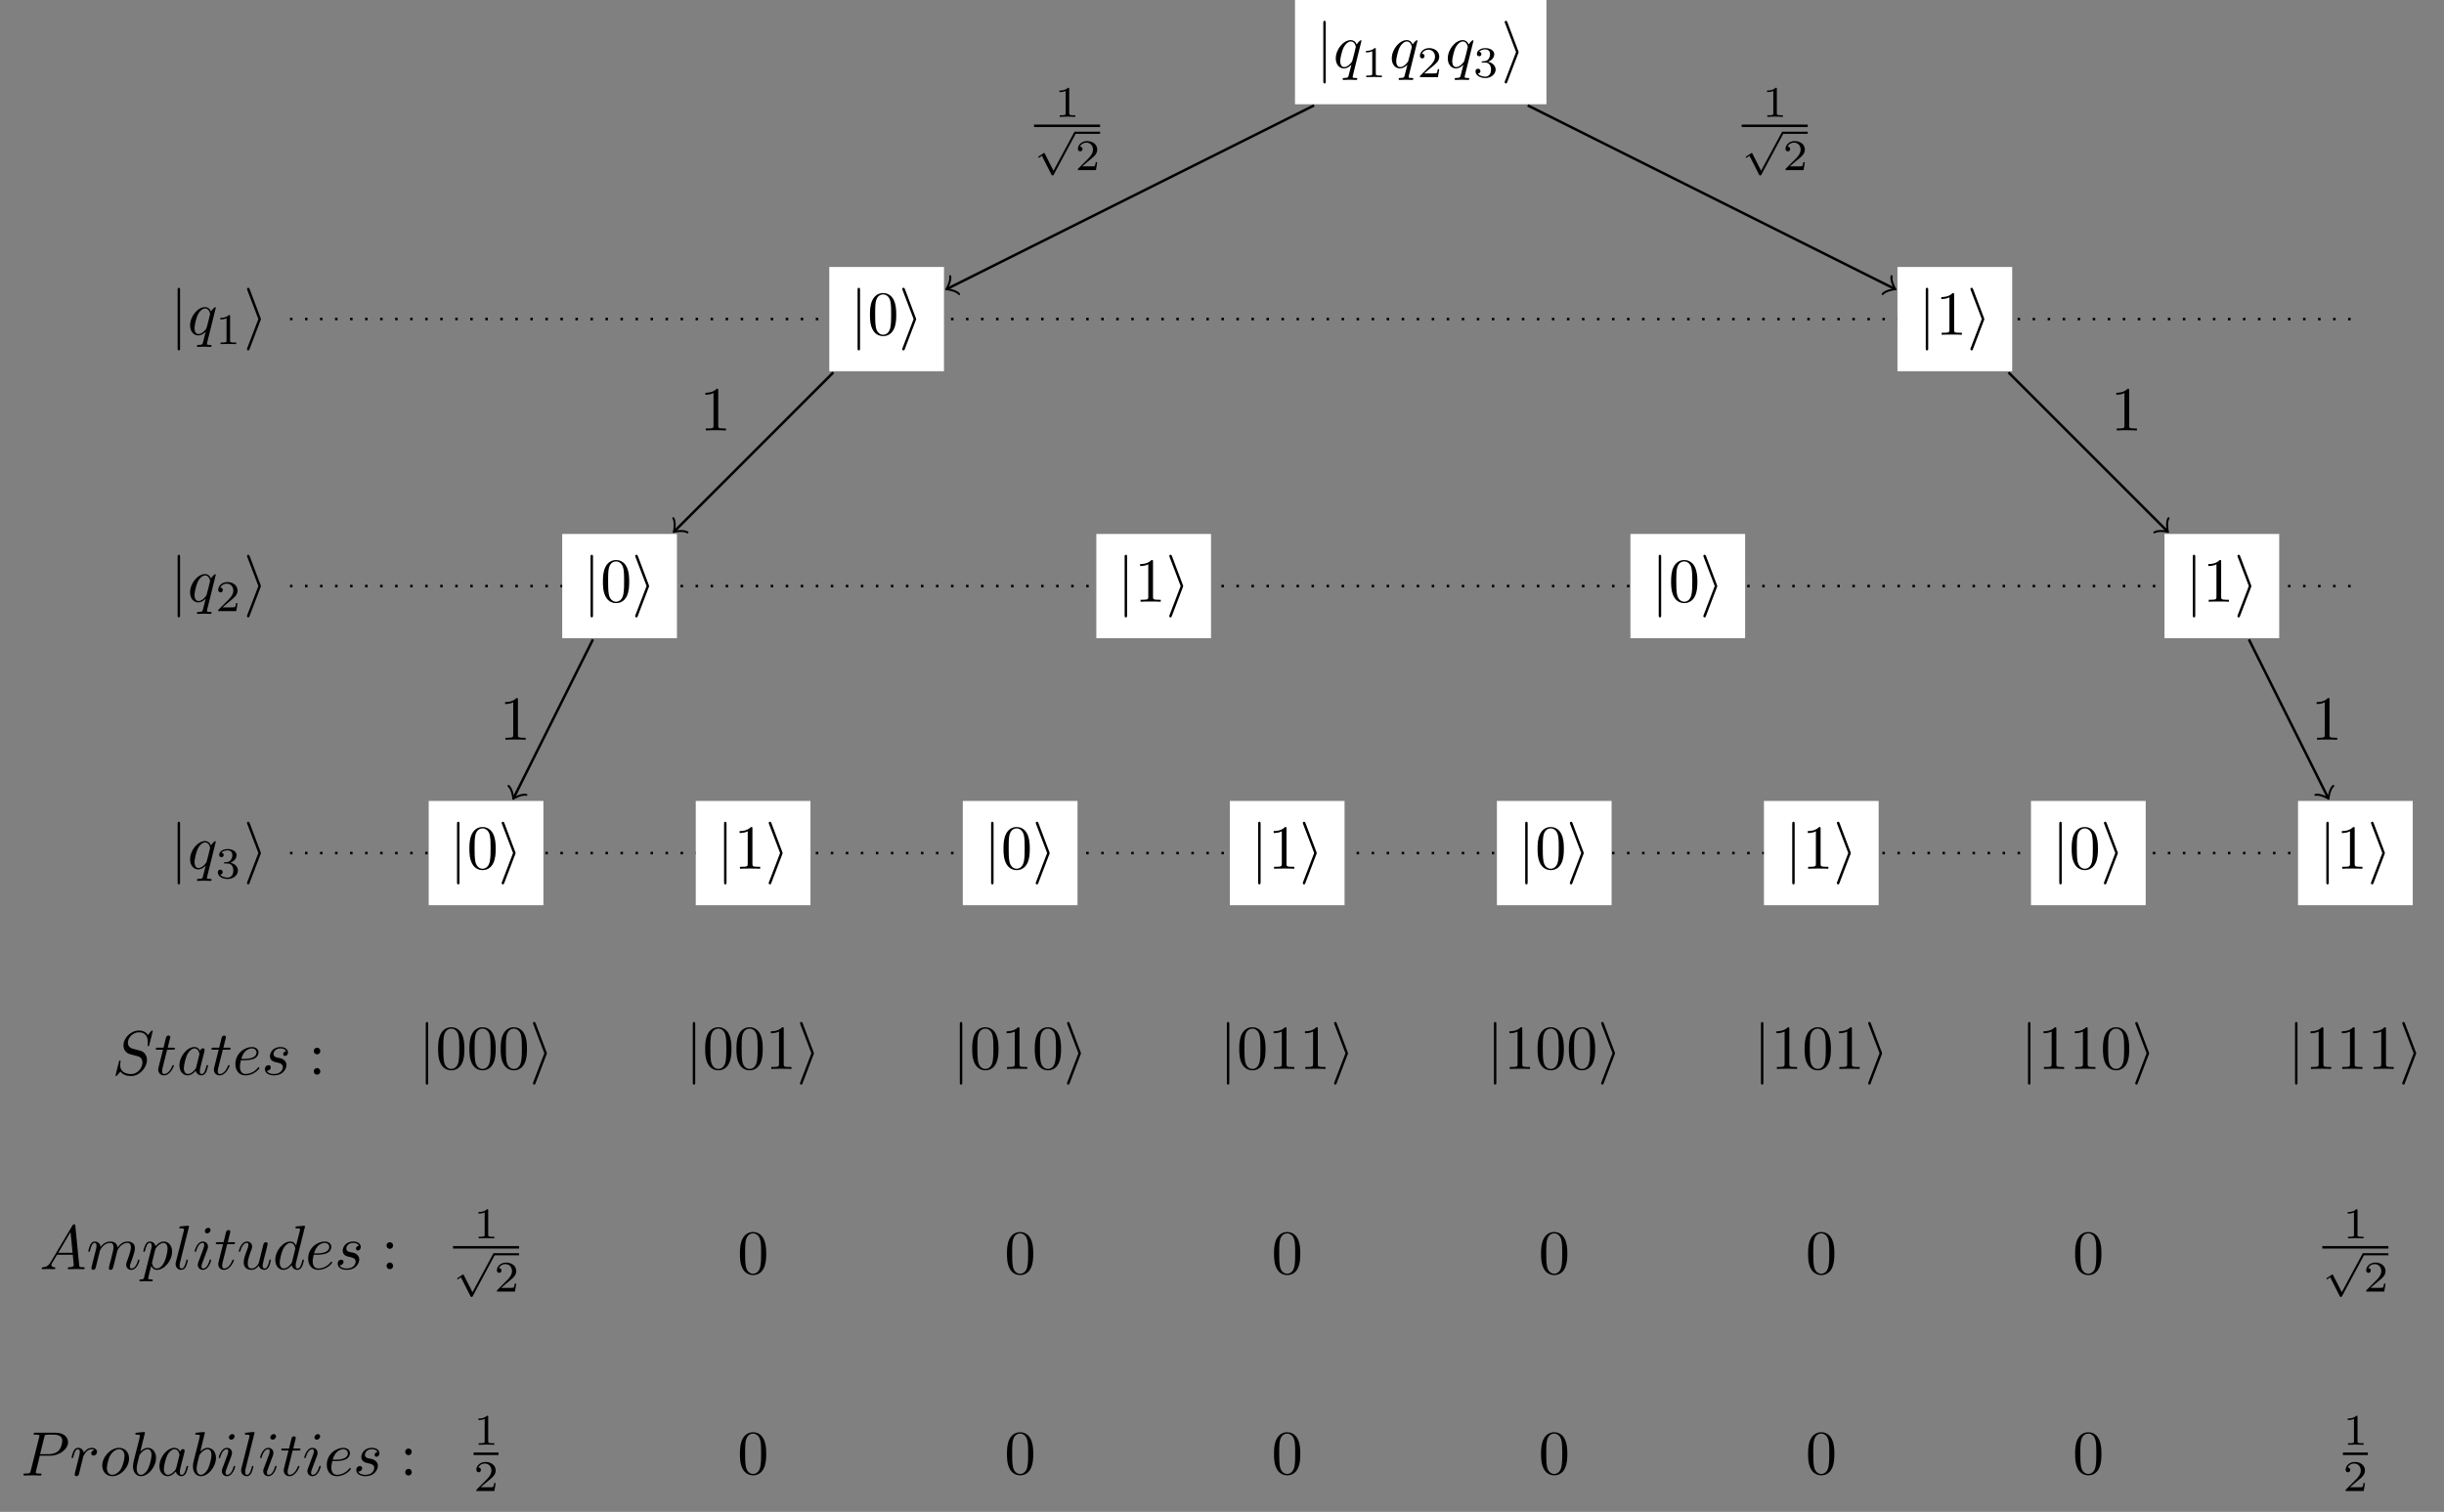 <?xml version="1.0" encoding="UTF-8"?>
<svg xmlns="http://www.w3.org/2000/svg" xmlns:xlink="http://www.w3.org/1999/xlink" width="389.144pt" height="240.777pt" viewBox="0 0 389.144 240.777" version="1.1">
<rect x="0" y="0" width="389.144" height="240.777" fill="#808080" stroke="none"/>
<defs>
<g>
<symbol overflow="visible" id="glyph0-0">
<path style="stroke:none;" d=""/>
</symbol>
<symbol overflow="visible" id="glyph0-1">
<path style="stroke:none;" d="M 1.578 -7.125 C 1.578 -7.297 1.578 -7.484 1.391 -7.484 C 1.188 -7.484 1.188 -7.297 1.188 -7.125 L 1.188 2.141 C 1.188 2.312 1.188 2.5 1.391 2.5 C 1.578 2.5 1.578 2.312 1.578 2.141 Z M 1.578 -7.125 "/>
</symbol>
<symbol overflow="visible" id="glyph0-2">
<path style="stroke:none;" d="M 2.719 -2.328 C 2.766 -2.438 2.766 -2.469 2.766 -2.5 C 2.766 -2.516 2.766 -2.547 2.719 -2.656 L 0.984 -7.25 C 0.922 -7.422 0.859 -7.484 0.75 -7.484 C 0.641 -7.484 0.547 -7.391 0.547 -7.281 C 0.547 -7.25 0.547 -7.234 0.594 -7.125 L 2.359 -2.5 L 0.594 2.109 C 0.547 2.219 0.547 2.25 0.547 2.297 C 0.547 2.406 0.641 2.5 0.75 2.5 C 0.875 2.5 0.922 2.391 0.953 2.297 Z M 2.719 -2.328 "/>
</symbol>
<symbol overflow="visible" id="glyph1-0">
<path style="stroke:none;" d=""/>
</symbol>
<symbol overflow="visible" id="glyph1-1">
<path style="stroke:none;" d="M 4.5 -4.297 C 4.5 -4.344 4.469 -4.391 4.406 -4.391 C 4.297 -4.391 3.891 -4 3.734 -3.703 C 3.516 -4.25 3.125 -4.406 2.797 -4.406 C 1.625 -4.406 0.406 -2.938 0.406 -1.484 C 0.406 -0.516 0.984 0.109 1.719 0.109 C 2.141 0.109 2.531 -0.125 2.891 -0.484 C 2.797 -0.141 2.469 1.203 2.438 1.297 C 2.359 1.578 2.281 1.609 1.719 1.625 C 1.594 1.625 1.5 1.625 1.5 1.828 C 1.5 1.828 1.5 1.938 1.625 1.938 C 1.938 1.938 2.297 1.906 2.625 1.906 C 2.953 1.906 3.312 1.938 3.656 1.938 C 3.703 1.938 3.828 1.938 3.828 1.734 C 3.828 1.625 3.734 1.625 3.562 1.625 C 3.094 1.625 3.094 1.562 3.094 1.469 C 3.094 1.391 3.109 1.328 3.125 1.25 Z M 1.75 -0.109 C 1.141 -0.109 1.109 -0.875 1.109 -1.047 C 1.109 -1.531 1.391 -2.609 1.562 -3.031 C 1.875 -3.766 2.391 -4.188 2.797 -4.188 C 3.453 -4.188 3.594 -3.375 3.594 -3.312 C 3.594 -3.25 3.047 -1.062 3.016 -1.031 C 2.859 -0.75 2.297 -0.109 1.75 -0.109 Z M 1.75 -0.109 "/>
</symbol>
<symbol overflow="visible" id="glyph1-2">
<path style="stroke:none;" d="M 6.438 -6.922 C 6.438 -6.953 6.406 -7.031 6.312 -7.031 C 6.266 -7.031 6.266 -7.016 6.141 -6.875 L 5.656 -6.312 C 5.406 -6.781 4.891 -7.031 4.234 -7.031 C 2.969 -7.031 1.781 -5.875 1.781 -4.672 C 1.781 -3.875 2.297 -3.406 2.812 -3.266 L 3.875 -2.984 C 4.25 -2.891 4.797 -2.734 4.797 -1.922 C 4.797 -1.031 3.984 -0.094 3 -0.094 C 2.359 -0.094 1.25 -0.312 1.25 -1.547 C 1.25 -1.781 1.312 -2.031 1.312 -2.078 C 1.328 -2.125 1.328 -2.141 1.328 -2.156 C 1.328 -2.25 1.266 -2.266 1.219 -2.266 C 1.172 -2.266 1.141 -2.25 1.109 -2.219 C 1.078 -2.188 0.516 0.094 0.516 0.125 C 0.516 0.172 0.562 0.219 0.625 0.219 C 0.672 0.219 0.688 0.203 0.812 0.062 L 1.297 -0.5 C 1.719 0.078 2.406 0.219 2.984 0.219 C 4.344 0.219 5.516 -1.109 5.516 -2.344 C 5.516 -3.031 5.172 -3.375 5.031 -3.516 C 4.797 -3.734 4.641 -3.781 3.766 -4 C 3.531 -4.062 3.188 -4.172 3.094 -4.188 C 2.828 -4.281 2.484 -4.562 2.484 -5.094 C 2.484 -5.906 3.281 -6.75 4.234 -6.75 C 5.047 -6.75 5.656 -6.312 5.656 -5.203 C 5.656 -4.891 5.625 -4.703 5.625 -4.641 C 5.625 -4.641 5.625 -4.547 5.734 -4.547 C 5.844 -4.547 5.859 -4.578 5.891 -4.75 Z M 6.438 -6.922 "/>
</symbol>
<symbol overflow="visible" id="glyph1-3">
<path style="stroke:none;" d="M 2.047 -3.984 L 2.984 -3.984 C 3.188 -3.984 3.297 -3.984 3.297 -4.188 C 3.297 -4.297 3.188 -4.297 3.016 -4.297 L 2.141 -4.297 C 2.5 -5.719 2.547 -5.906 2.547 -5.969 C 2.547 -6.141 2.422 -6.234 2.25 -6.234 C 2.219 -6.234 1.938 -6.234 1.859 -5.875 L 1.469 -4.297 L 0.531 -4.297 C 0.328 -4.297 0.234 -4.297 0.234 -4.109 C 0.234 -3.984 0.312 -3.984 0.516 -3.984 L 1.391 -3.984 C 0.672 -1.156 0.625 -0.984 0.625 -0.812 C 0.625 -0.266 1 0.109 1.547 0.109 C 2.562 0.109 3.125 -1.344 3.125 -1.422 C 3.125 -1.531 3.047 -1.531 3.016 -1.531 C 2.922 -1.531 2.906 -1.5 2.859 -1.391 C 2.438 -0.344 1.906 -0.109 1.562 -0.109 C 1.359 -0.109 1.25 -0.234 1.25 -0.562 C 1.25 -0.812 1.281 -0.875 1.312 -1.047 Z M 2.047 -3.984 "/>
</symbol>
<symbol overflow="visible" id="glyph1-4">
<path style="stroke:none;" d="M 3.719 -3.766 C 3.531 -4.141 3.25 -4.406 2.797 -4.406 C 1.641 -4.406 0.406 -2.938 0.406 -1.484 C 0.406 -0.547 0.953 0.109 1.719 0.109 C 1.922 0.109 2.422 0.062 3.016 -0.641 C 3.094 -0.219 3.453 0.109 3.922 0.109 C 4.281 0.109 4.5 -0.125 4.672 -0.438 C 4.828 -0.797 4.969 -1.406 4.969 -1.422 C 4.969 -1.531 4.875 -1.531 4.844 -1.531 C 4.75 -1.531 4.734 -1.484 4.703 -1.344 C 4.531 -0.703 4.359 -0.109 3.953 -0.109 C 3.672 -0.109 3.656 -0.375 3.656 -0.562 C 3.656 -0.781 3.672 -0.875 3.781 -1.312 C 3.891 -1.719 3.906 -1.828 4 -2.203 L 4.359 -3.594 C 4.422 -3.875 4.422 -3.891 4.422 -3.938 C 4.422 -4.109 4.312 -4.203 4.141 -4.203 C 3.891 -4.203 3.75 -3.984 3.719 -3.766 Z M 3.078 -1.188 C 3.016 -1 3.016 -0.984 2.875 -0.812 C 2.438 -0.266 2.031 -0.109 1.75 -0.109 C 1.25 -0.109 1.109 -0.656 1.109 -1.047 C 1.109 -1.547 1.422 -2.766 1.656 -3.234 C 1.969 -3.812 2.406 -4.188 2.812 -4.188 C 3.453 -4.188 3.594 -3.375 3.594 -3.312 C 3.594 -3.25 3.578 -3.188 3.562 -3.141 Z M 3.078 -1.188 "/>
</symbol>
<symbol overflow="visible" id="glyph1-5">
<path style="stroke:none;" d="M 1.859 -2.297 C 2.156 -2.297 2.891 -2.328 3.391 -2.531 C 4.094 -2.828 4.141 -3.422 4.141 -3.562 C 4.141 -4 3.766 -4.406 3.078 -4.406 C 1.969 -4.406 0.453 -3.438 0.453 -1.688 C 0.453 -0.672 1.047 0.109 2.031 0.109 C 3.453 0.109 4.281 -0.953 4.281 -1.062 C 4.281 -1.125 4.234 -1.203 4.172 -1.203 C 4.109 -1.203 4.094 -1.172 4.031 -1.094 C 3.25 -0.109 2.156 -0.109 2.047 -0.109 C 1.266 -0.109 1.172 -0.953 1.172 -1.266 C 1.172 -1.391 1.188 -1.688 1.328 -2.297 Z M 1.391 -2.516 C 1.781 -4.031 2.812 -4.188 3.078 -4.188 C 3.531 -4.188 3.812 -3.891 3.812 -3.562 C 3.812 -2.516 2.219 -2.516 1.797 -2.516 Z M 1.391 -2.516 "/>
</symbol>
<symbol overflow="visible" id="glyph1-6">
<path style="stroke:none;" d="M 3.891 -3.734 C 3.625 -3.719 3.422 -3.5 3.422 -3.281 C 3.422 -3.141 3.516 -2.984 3.734 -2.984 C 3.953 -2.984 4.188 -3.156 4.188 -3.547 C 4.188 -4 3.766 -4.406 3 -4.406 C 1.688 -4.406 1.312 -3.391 1.312 -2.953 C 1.312 -2.172 2.047 -2.031 2.344 -1.969 C 2.859 -1.859 3.375 -1.75 3.375 -1.203 C 3.375 -0.953 3.156 -0.109 1.953 -0.109 C 1.812 -0.109 1.047 -0.109 0.812 -0.641 C 1.203 -0.594 1.453 -0.891 1.453 -1.172 C 1.453 -1.391 1.281 -1.516 1.078 -1.516 C 0.812 -1.516 0.516 -1.312 0.516 -0.859 C 0.516 -0.297 1.094 0.109 1.938 0.109 C 3.562 0.109 3.953 -1.094 3.953 -1.547 C 3.953 -1.906 3.766 -2.156 3.641 -2.266 C 3.375 -2.547 3.078 -2.609 2.641 -2.688 C 2.281 -2.766 1.891 -2.844 1.891 -3.297 C 1.891 -3.578 2.125 -4.188 3 -4.188 C 3.25 -4.188 3.75 -4.109 3.891 -3.734 Z M 3.891 -3.734 "/>
</symbol>
<symbol overflow="visible" id="glyph1-7">
<path style="stroke:none;" d="M 1.781 -1.141 C 1.391 -0.484 1 -0.344 0.562 -0.312 C 0.438 -0.297 0.344 -0.297 0.344 -0.109 C 0.344 -0.047 0.406 0 0.484 0 C 0.75 0 1.062 -0.031 1.328 -0.031 C 1.672 -0.031 2.016 0 2.328 0 C 2.391 0 2.516 0 2.516 -0.188 C 2.516 -0.297 2.438 -0.312 2.359 -0.312 C 2.141 -0.328 1.891 -0.406 1.891 -0.656 C 1.891 -0.781 1.953 -0.891 2.031 -1.031 L 2.797 -2.297 L 5.297 -2.297 C 5.312 -2.094 5.453 -0.734 5.453 -0.641 C 5.453 -0.344 4.938 -0.312 4.734 -0.312 C 4.594 -0.312 4.5 -0.312 4.5 -0.109 C 4.5 0 4.609 0 4.641 0 C 5.047 0 5.469 -0.031 5.875 -0.031 C 6.125 -0.031 6.766 0 7.016 0 C 7.062 0 7.188 0 7.188 -0.203 C 7.188 -0.312 7.094 -0.312 6.953 -0.312 C 6.344 -0.312 6.344 -0.375 6.312 -0.672 L 5.703 -6.891 C 5.688 -7.094 5.688 -7.141 5.516 -7.141 C 5.359 -7.141 5.312 -7.062 5.25 -6.969 Z M 2.984 -2.609 L 4.938 -5.906 L 5.266 -2.609 Z M 2.984 -2.609 "/>
</symbol>
<symbol overflow="visible" id="glyph1-8">
<path style="stroke:none;" d="M 0.875 -0.594 C 0.844 -0.438 0.781 -0.203 0.781 -0.156 C 0.781 0.016 0.922 0.109 1.078 0.109 C 1.203 0.109 1.375 0.031 1.453 -0.172 C 1.453 -0.188 1.578 -0.656 1.641 -0.906 L 1.859 -1.797 C 1.906 -2.031 1.969 -2.25 2.031 -2.469 C 2.062 -2.641 2.141 -2.938 2.156 -2.969 C 2.297 -3.281 2.828 -4.188 3.781 -4.188 C 4.234 -4.188 4.312 -3.812 4.312 -3.484 C 4.312 -3.234 4.25 -2.953 4.172 -2.656 L 3.891 -1.5 L 3.688 -0.75 C 3.656 -0.547 3.562 -0.203 3.562 -0.156 C 3.562 0.016 3.703 0.109 3.844 0.109 C 4.156 0.109 4.219 -0.141 4.297 -0.453 C 4.438 -1.016 4.812 -2.469 4.891 -2.859 C 4.922 -2.984 5.453 -4.188 6.547 -4.188 C 6.969 -4.188 7.078 -3.844 7.078 -3.484 C 7.078 -2.922 6.656 -1.781 6.453 -1.25 C 6.375 -1.016 6.328 -0.906 6.328 -0.703 C 6.328 -0.234 6.672 0.109 7.141 0.109 C 8.078 0.109 8.453 -1.344 8.453 -1.422 C 8.453 -1.531 8.359 -1.531 8.328 -1.531 C 8.234 -1.531 8.234 -1.5 8.188 -1.344 C 8.031 -0.812 7.719 -0.109 7.172 -0.109 C 7 -0.109 6.922 -0.203 6.922 -0.438 C 6.922 -0.688 7.016 -0.922 7.109 -1.141 C 7.297 -1.672 7.719 -2.766 7.719 -3.344 C 7.719 -3.984 7.312 -4.406 6.562 -4.406 C 5.828 -4.406 5.312 -3.969 4.938 -3.438 C 4.938 -3.562 4.906 -3.906 4.625 -4.141 C 4.375 -4.359 4.062 -4.406 3.812 -4.406 C 2.906 -4.406 2.422 -3.766 2.25 -3.531 C 2.203 -4.109 1.781 -4.406 1.328 -4.406 C 0.875 -4.406 0.688 -4.016 0.594 -3.844 C 0.422 -3.484 0.297 -2.906 0.297 -2.875 C 0.297 -2.766 0.391 -2.766 0.406 -2.766 C 0.516 -2.766 0.516 -2.781 0.578 -3 C 0.75 -3.703 0.953 -4.188 1.312 -4.188 C 1.469 -4.188 1.609 -4.109 1.609 -3.734 C 1.609 -3.516 1.578 -3.406 1.453 -2.891 Z M 0.875 -0.594 "/>
</symbol>
<symbol overflow="visible" id="glyph1-9">
<path style="stroke:none;" d="M 0.453 1.219 C 0.375 1.562 0.344 1.625 -0.094 1.625 C -0.203 1.625 -0.312 1.625 -0.312 1.812 C -0.312 1.891 -0.266 1.938 -0.188 1.938 C 0.078 1.938 0.375 1.906 0.641 1.906 C 0.984 1.906 1.312 1.938 1.641 1.938 C 1.688 1.938 1.812 1.938 1.812 1.734 C 1.812 1.625 1.719 1.625 1.578 1.625 C 1.078 1.625 1.078 1.562 1.078 1.469 C 1.078 1.344 1.5 -0.281 1.562 -0.531 C 1.688 -0.234 1.969 0.109 2.484 0.109 C 3.641 0.109 4.891 -1.344 4.891 -2.812 C 4.891 -3.75 4.312 -4.406 3.562 -4.406 C 3.062 -4.406 2.578 -4.047 2.25 -3.656 C 2.156 -4.203 1.719 -4.406 1.359 -4.406 C 0.891 -4.406 0.703 -4.016 0.625 -3.844 C 0.438 -3.5 0.312 -2.906 0.312 -2.875 C 0.312 -2.766 0.406 -2.766 0.422 -2.766 C 0.531 -2.766 0.531 -2.781 0.594 -3 C 0.766 -3.703 0.969 -4.188 1.328 -4.188 C 1.5 -4.188 1.641 -4.109 1.641 -3.734 C 1.641 -3.5 1.609 -3.391 1.562 -3.219 Z M 2.203 -3.109 C 2.266 -3.375 2.547 -3.656 2.719 -3.812 C 3.078 -4.109 3.359 -4.188 3.531 -4.188 C 3.922 -4.188 4.172 -3.844 4.172 -3.25 C 4.172 -2.656 3.844 -1.516 3.656 -1.141 C 3.312 -0.438 2.844 -0.109 2.469 -0.109 C 1.812 -0.109 1.688 -0.938 1.688 -1 C 1.688 -1.016 1.688 -1.031 1.719 -1.156 Z M 2.203 -3.109 "/>
</symbol>
<symbol overflow="visible" id="glyph1-10">
<path style="stroke:none;" d="M 2.578 -6.812 C 2.578 -6.812 2.578 -6.922 2.438 -6.922 C 2.219 -6.922 1.484 -6.844 1.219 -6.812 C 1.141 -6.812 1.031 -6.797 1.031 -6.609 C 1.031 -6.5 1.141 -6.5 1.281 -6.5 C 1.766 -6.5 1.781 -6.406 1.781 -6.328 L 1.75 -6.125 L 0.484 -1.141 C 0.453 -1.031 0.438 -0.969 0.438 -0.812 C 0.438 -0.234 0.875 0.109 1.344 0.109 C 1.672 0.109 1.922 -0.094 2.094 -0.453 C 2.266 -0.828 2.391 -1.406 2.391 -1.422 C 2.391 -1.531 2.297 -1.531 2.266 -1.531 C 2.172 -1.531 2.156 -1.484 2.141 -1.344 C 1.969 -0.703 1.781 -0.109 1.375 -0.109 C 1.078 -0.109 1.078 -0.422 1.078 -0.562 C 1.078 -0.812 1.094 -0.859 1.141 -1.047 Z M 2.578 -6.812 "/>
</symbol>
<symbol overflow="visible" id="glyph1-11">
<path style="stroke:none;" d="M 2.828 -6.234 C 2.828 -6.438 2.688 -6.594 2.469 -6.594 C 2.188 -6.594 1.922 -6.328 1.922 -6.062 C 1.922 -5.875 2.062 -5.703 2.297 -5.703 C 2.531 -5.703 2.828 -5.938 2.828 -6.234 Z M 2.078 -2.484 C 2.188 -2.766 2.188 -2.797 2.297 -3.062 C 2.375 -3.266 2.422 -3.406 2.422 -3.594 C 2.422 -4.031 2.109 -4.406 1.609 -4.406 C 0.672 -4.406 0.297 -2.953 0.297 -2.875 C 0.297 -2.766 0.391 -2.766 0.406 -2.766 C 0.516 -2.766 0.516 -2.797 0.562 -2.953 C 0.844 -3.891 1.234 -4.188 1.578 -4.188 C 1.656 -4.188 1.828 -4.188 1.828 -3.875 C 1.828 -3.656 1.75 -3.453 1.719 -3.344 C 1.641 -3.094 1.188 -1.938 1.031 -1.5 C 0.922 -1.25 0.797 -0.922 0.797 -0.703 C 0.797 -0.234 1.141 0.109 1.609 0.109 C 2.547 0.109 2.922 -1.328 2.922 -1.422 C 2.922 -1.531 2.828 -1.531 2.797 -1.531 C 2.703 -1.531 2.703 -1.5 2.656 -1.344 C 2.469 -0.719 2.141 -0.109 1.641 -0.109 C 1.469 -0.109 1.391 -0.203 1.391 -0.438 C 1.391 -0.688 1.453 -0.828 1.688 -1.438 Z M 2.078 -2.484 "/>
</symbol>
<symbol overflow="visible" id="glyph1-12">
<path style="stroke:none;" d="M 3.484 -0.562 C 3.594 -0.156 3.953 0.109 4.375 0.109 C 4.719 0.109 4.953 -0.125 5.109 -0.438 C 5.281 -0.797 5.406 -1.406 5.406 -1.422 C 5.406 -1.531 5.328 -1.531 5.297 -1.531 C 5.188 -1.531 5.188 -1.484 5.156 -1.344 C 5.016 -0.781 4.828 -0.109 4.406 -0.109 C 4.203 -0.109 4.094 -0.234 4.094 -0.562 C 4.094 -0.781 4.219 -1.25 4.297 -1.609 L 4.578 -2.688 C 4.609 -2.828 4.703 -3.203 4.75 -3.359 C 4.797 -3.594 4.891 -3.969 4.891 -4.031 C 4.891 -4.203 4.75 -4.297 4.609 -4.297 C 4.562 -4.297 4.297 -4.281 4.219 -3.953 C 4.031 -3.219 3.594 -1.469 3.469 -0.953 C 3.453 -0.906 3.062 -0.109 2.328 -0.109 C 1.812 -0.109 1.719 -0.562 1.719 -0.922 C 1.719 -1.484 2 -2.266 2.25 -2.953 C 2.375 -3.266 2.422 -3.406 2.422 -3.594 C 2.422 -4.031 2.109 -4.406 1.609 -4.406 C 0.656 -4.406 0.297 -2.953 0.297 -2.875 C 0.297 -2.766 0.391 -2.766 0.406 -2.766 C 0.516 -2.766 0.516 -2.797 0.562 -2.953 C 0.812 -3.812 1.203 -4.188 1.578 -4.188 C 1.672 -4.188 1.828 -4.172 1.828 -3.859 C 1.828 -3.625 1.719 -3.328 1.656 -3.188 C 1.281 -2.188 1.078 -1.578 1.078 -1.094 C 1.078 -0.141 1.766 0.109 2.297 0.109 C 2.953 0.109 3.312 -0.344 3.484 -0.562 Z M 3.484 -0.562 "/>
</symbol>
<symbol overflow="visible" id="glyph1-13">
<path style="stroke:none;" d="M 5.141 -6.812 C 5.141 -6.812 5.141 -6.922 5.016 -6.922 C 4.859 -6.922 3.922 -6.828 3.75 -6.812 C 3.672 -6.797 3.609 -6.75 3.609 -6.625 C 3.609 -6.5 3.703 -6.5 3.844 -6.5 C 4.328 -6.5 4.344 -6.438 4.344 -6.328 L 4.312 -6.125 L 3.719 -3.766 C 3.531 -4.141 3.25 -4.406 2.797 -4.406 C 1.641 -4.406 0.406 -2.938 0.406 -1.484 C 0.406 -0.547 0.953 0.109 1.719 0.109 C 1.922 0.109 2.422 0.062 3.016 -0.641 C 3.094 -0.219 3.453 0.109 3.922 0.109 C 4.281 0.109 4.5 -0.125 4.672 -0.438 C 4.828 -0.797 4.969 -1.406 4.969 -1.422 C 4.969 -1.531 4.875 -1.531 4.844 -1.531 C 4.75 -1.531 4.734 -1.484 4.703 -1.344 C 4.531 -0.703 4.359 -0.109 3.953 -0.109 C 3.672 -0.109 3.656 -0.375 3.656 -0.562 C 3.656 -0.812 3.672 -0.875 3.703 -1.047 Z M 3.078 -1.188 C 3.016 -1 3.016 -0.984 2.875 -0.812 C 2.438 -0.266 2.031 -0.109 1.75 -0.109 C 1.25 -0.109 1.109 -0.656 1.109 -1.047 C 1.109 -1.547 1.422 -2.766 1.656 -3.234 C 1.969 -3.812 2.406 -4.188 2.812 -4.188 C 3.453 -4.188 3.594 -3.375 3.594 -3.312 C 3.594 -3.25 3.578 -3.188 3.562 -3.141 Z M 3.078 -1.188 "/>
</symbol>
<symbol overflow="visible" id="glyph1-14">
<path style="stroke:none;" d="M 3.016 -3.156 L 4.719 -3.156 C 6.125 -3.156 7.516 -4.188 7.516 -5.297 C 7.516 -6.078 6.859 -6.812 5.547 -6.812 L 2.328 -6.812 C 2.141 -6.812 2.031 -6.812 2.031 -6.625 C 2.031 -6.5 2.109 -6.5 2.312 -6.5 C 2.438 -6.5 2.625 -6.484 2.734 -6.484 C 2.906 -6.453 2.953 -6.438 2.953 -6.312 C 2.953 -6.281 2.953 -6.25 2.922 -6.125 L 1.578 -0.781 C 1.484 -0.391 1.469 -0.312 0.672 -0.312 C 0.516 -0.312 0.406 -0.312 0.406 -0.125 C 0.406 0 0.516 0 0.547 0 C 0.828 0 1.531 -0.031 1.812 -0.031 C 2.031 -0.031 2.25 -0.016 2.453 -0.016 C 2.672 -0.016 2.891 0 3.094 0 C 3.172 0 3.297 0 3.297 -0.203 C 3.297 -0.312 3.203 -0.312 3.016 -0.312 C 2.656 -0.312 2.375 -0.312 2.375 -0.484 C 2.375 -0.547 2.391 -0.594 2.406 -0.656 Z M 3.734 -6.125 C 3.828 -6.469 3.844 -6.5 4.281 -6.5 L 5.234 -6.5 C 6.062 -6.5 6.594 -6.234 6.594 -5.547 C 6.594 -5.156 6.391 -4.297 6 -3.938 C 5.5 -3.484 4.906 -3.406 4.469 -3.406 L 3.062 -3.406 Z M 3.734 -6.125 "/>
</symbol>
<symbol overflow="visible" id="glyph1-15">
<path style="stroke:none;" d="M 0.875 -0.594 C 0.844 -0.438 0.781 -0.203 0.781 -0.156 C 0.781 0.016 0.922 0.109 1.078 0.109 C 1.203 0.109 1.375 0.031 1.453 -0.172 C 1.469 -0.203 1.797 -1.562 1.844 -1.75 C 1.922 -2.078 2.109 -2.766 2.156 -3.047 C 2.203 -3.172 2.484 -3.641 2.719 -3.859 C 2.797 -3.922 3.094 -4.188 3.516 -4.188 C 3.781 -4.188 3.922 -4.062 3.938 -4.062 C 3.641 -4.016 3.422 -3.781 3.422 -3.516 C 3.422 -3.359 3.531 -3.172 3.797 -3.172 C 4.062 -3.172 4.344 -3.406 4.344 -3.766 C 4.344 -4.109 4.031 -4.406 3.516 -4.406 C 2.875 -4.406 2.438 -3.922 2.25 -3.641 C 2.156 -4.094 1.797 -4.406 1.328 -4.406 C 0.875 -4.406 0.688 -4.016 0.594 -3.844 C 0.422 -3.5 0.297 -2.906 0.297 -2.875 C 0.297 -2.766 0.391 -2.766 0.406 -2.766 C 0.516 -2.766 0.516 -2.781 0.578 -3 C 0.75 -3.703 0.953 -4.188 1.312 -4.188 C 1.469 -4.188 1.609 -4.109 1.609 -3.734 C 1.609 -3.516 1.578 -3.406 1.453 -2.891 Z M 0.875 -0.594 "/>
</symbol>
<symbol overflow="visible" id="glyph1-16">
<path style="stroke:none;" d="M 4.672 -2.719 C 4.672 -3.766 3.984 -4.406 3.078 -4.406 C 1.75 -4.406 0.406 -2.984 0.406 -1.578 C 0.406 -0.594 1.078 0.109 2 0.109 C 3.328 0.109 4.672 -1.266 4.672 -2.719 Z M 2.016 -0.109 C 1.578 -0.109 1.141 -0.422 1.141 -1.203 C 1.141 -1.688 1.406 -2.766 1.719 -3.266 C 2.219 -4.031 2.797 -4.188 3.078 -4.188 C 3.656 -4.188 3.953 -3.703 3.953 -3.109 C 3.953 -2.719 3.75 -1.672 3.375 -1.031 C 3.016 -0.453 2.469 -0.109 2.016 -0.109 Z M 2.016 -0.109 "/>
</symbol>
<symbol overflow="visible" id="glyph1-17">
<path style="stroke:none;" d="M 2.375 -6.812 C 2.375 -6.812 2.375 -6.922 2.25 -6.922 C 2.031 -6.922 1.297 -6.844 1.031 -6.812 C 0.953 -6.812 0.844 -6.797 0.844 -6.625 C 0.844 -6.5 0.938 -6.5 1.094 -6.5 C 1.562 -6.5 1.578 -6.438 1.578 -6.328 C 1.578 -6.266 1.5 -5.922 1.453 -5.719 L 0.625 -2.469 C 0.516 -1.969 0.469 -1.797 0.469 -1.453 C 0.469 -0.516 1 0.109 1.734 0.109 C 2.906 0.109 4.141 -1.375 4.141 -2.812 C 4.141 -3.719 3.609 -4.406 2.812 -4.406 C 2.359 -4.406 1.938 -4.109 1.641 -3.812 Z M 1.453 -3.047 C 1.5 -3.266 1.5 -3.281 1.594 -3.391 C 2.078 -4.031 2.531 -4.188 2.797 -4.188 C 3.156 -4.188 3.422 -3.891 3.422 -3.25 C 3.422 -2.656 3.094 -1.516 2.906 -1.141 C 2.578 -0.469 2.125 -0.109 1.734 -0.109 C 1.391 -0.109 1.062 -0.375 1.062 -1.109 C 1.062 -1.312 1.062 -1.5 1.219 -2.125 Z M 1.453 -3.047 "/>
</symbol>
<symbol overflow="visible" id="glyph2-0">
<path style="stroke:none;" d=""/>
</symbol>
<symbol overflow="visible" id="glyph2-1">
<path style="stroke:none;" d="M 2.328 -4.438 C 2.328 -4.625 2.328 -4.625 2.125 -4.625 C 1.672 -4.188 1.047 -4.188 0.766 -4.188 L 0.766 -3.938 C 0.922 -3.938 1.391 -3.938 1.766 -4.125 L 1.766 -0.578 C 1.766 -0.344 1.766 -0.25 1.078 -0.25 L 0.812 -0.25 L 0.812 0 C 0.938 0 1.797 -0.031 2.047 -0.031 C 2.266 -0.031 3.141 0 3.297 0 L 3.297 -0.25 L 3.031 -0.25 C 2.328 -0.25 2.328 -0.344 2.328 -0.578 Z M 2.328 -4.438 "/>
</symbol>
<symbol overflow="visible" id="glyph2-2">
<path style="stroke:none;" d="M 3.516 -1.266 L 3.281 -1.266 C 3.266 -1.109 3.188 -0.703 3.094 -0.641 C 3.047 -0.594 2.516 -0.594 2.406 -0.594 L 1.125 -0.594 C 1.859 -1.234 2.109 -1.438 2.516 -1.766 C 3.031 -2.172 3.516 -2.609 3.516 -3.266 C 3.516 -4.109 2.781 -4.625 1.891 -4.625 C 1.031 -4.625 0.438 -4.016 0.438 -3.375 C 0.438 -3.031 0.734 -2.984 0.812 -2.984 C 0.969 -2.984 1.172 -3.109 1.172 -3.359 C 1.172 -3.484 1.125 -3.734 0.766 -3.734 C 0.984 -4.219 1.453 -4.375 1.781 -4.375 C 2.484 -4.375 2.844 -3.828 2.844 -3.266 C 2.844 -2.656 2.406 -2.188 2.188 -1.938 L 0.516 -0.266 C 0.438 -0.203 0.438 -0.188 0.438 0 L 3.312 0 Z M 3.516 -1.266 "/>
</symbol>
<symbol overflow="visible" id="glyph2-3">
<path style="stroke:none;" d="M 1.906 -2.328 C 2.453 -2.328 2.844 -1.953 2.844 -1.203 C 2.844 -0.344 2.328 -0.078 1.938 -0.078 C 1.656 -0.078 1.031 -0.156 0.75 -0.578 C 1.078 -0.578 1.156 -0.812 1.156 -0.969 C 1.156 -1.188 0.984 -1.344 0.766 -1.344 C 0.578 -1.344 0.375 -1.219 0.375 -0.938 C 0.375 -0.281 1.094 0.141 1.938 0.141 C 2.906 0.141 3.578 -0.516 3.578 -1.203 C 3.578 -1.75 3.141 -2.297 2.375 -2.453 C 3.094 -2.719 3.359 -3.234 3.359 -3.672 C 3.359 -4.219 2.734 -4.625 1.953 -4.625 C 1.188 -4.625 0.594 -4.25 0.594 -3.688 C 0.594 -3.453 0.75 -3.328 0.953 -3.328 C 1.172 -3.328 1.312 -3.484 1.312 -3.672 C 1.312 -3.875 1.172 -4.031 0.953 -4.047 C 1.203 -4.344 1.672 -4.422 1.938 -4.422 C 2.25 -4.422 2.688 -4.266 2.688 -3.672 C 2.688 -3.375 2.594 -3.047 2.406 -2.844 C 2.188 -2.578 1.984 -2.562 1.641 -2.531 C 1.469 -2.516 1.453 -2.516 1.422 -2.516 C 1.406 -2.516 1.344 -2.5 1.344 -2.422 C 1.344 -2.328 1.406 -2.328 1.531 -2.328 Z M 1.906 -2.328 "/>
</symbol>
<symbol overflow="visible" id="glyph3-0">
<path style="stroke:none;" d=""/>
</symbol>
<symbol overflow="visible" id="glyph3-1">
<path style="stroke:none;" d="M 1.906 -3.766 C 1.906 -4.062 1.672 -4.297 1.391 -4.297 C 1.094 -4.297 0.859 -4.062 0.859 -3.766 C 0.859 -3.484 1.094 -3.234 1.391 -3.234 C 1.672 -3.234 1.906 -3.484 1.906 -3.766 Z M 1.906 -0.531 C 1.906 -0.812 1.672 -1.062 1.391 -1.062 C 1.094 -1.062 0.859 -0.812 0.859 -0.531 C 0.859 -0.234 1.094 0 1.391 0 C 1.672 0 1.906 -0.234 1.906 -0.531 Z M 1.906 -0.531 "/>
</symbol>
<symbol overflow="visible" id="glyph3-2">
<path style="stroke:none;" d="M 4.578 -3.188 C 4.578 -3.984 4.531 -4.781 4.188 -5.516 C 3.734 -6.484 2.906 -6.641 2.5 -6.641 C 1.891 -6.641 1.172 -6.375 0.75 -5.453 C 0.438 -4.766 0.391 -3.984 0.391 -3.188 C 0.391 -2.438 0.422 -1.547 0.844 -0.781 C 1.266 0.016 2 0.219 2.484 0.219 C 3.016 0.219 3.781 0.016 4.219 -0.938 C 4.531 -1.625 4.578 -2.406 4.578 -3.188 Z M 2.484 0 C 2.094 0 1.5 -0.25 1.328 -1.203 C 1.219 -1.797 1.219 -2.719 1.219 -3.312 C 1.219 -3.953 1.219 -4.609 1.297 -5.141 C 1.484 -6.328 2.234 -6.422 2.484 -6.422 C 2.812 -6.422 3.469 -6.234 3.656 -5.25 C 3.766 -4.688 3.766 -3.938 3.766 -3.312 C 3.766 -2.562 3.766 -1.891 3.656 -1.25 C 3.5 -0.297 2.938 0 2.484 0 Z M 2.484 0 "/>
</symbol>
<symbol overflow="visible" id="glyph3-3">
<path style="stroke:none;" d="M 2.938 -6.375 C 2.938 -6.625 2.938 -6.641 2.703 -6.641 C 2.078 -6 1.203 -6 0.891 -6 L 0.891 -5.688 C 1.094 -5.688 1.672 -5.688 2.188 -5.953 L 2.188 -0.781 C 2.188 -0.422 2.156 -0.312 1.266 -0.312 L 0.953 -0.312 L 0.953 0 C 1.297 -0.031 2.156 -0.031 2.562 -0.031 C 2.953 -0.031 3.828 -0.031 4.172 0 L 4.172 -0.312 L 3.859 -0.312 C 2.953 -0.312 2.938 -0.422 2.938 -0.781 Z M 2.938 -6.375 "/>
</symbol>
<symbol overflow="visible" id="glyph4-0">
<path style="stroke:none;" d=""/>
</symbol>
<symbol overflow="visible" id="glyph4-1">
<path style="stroke:none;" d="M 3.094 5.875 L 1.719 3.156 C 1.688 3.094 1.672 3.047 1.609 3.047 C 1.578 3.047 1.562 3.047 1.5 3.094 L 0.75 3.594 C 0.656 3.656 0.656 3.688 0.656 3.719 C 0.656 3.75 0.688 3.812 0.75 3.812 C 0.781 3.812 0.797 3.812 0.891 3.75 C 0.969 3.688 1.156 3.547 1.25 3.5 L 2.781 6.516 C 2.828 6.609 2.844 6.625 2.938 6.625 C 3 6.625 3.078 6.625 3.141 6.5 L 6.641 -0.031 C 6.703 -0.125 6.703 -0.125 6.703 -0.172 C 6.703 -0.281 6.609 -0.344 6.531 -0.344 C 6.438 -0.344 6.391 -0.281 6.359 -0.188 Z M 3.094 5.875 "/>
</symbol>
</g>
</defs>
<g id="surface1">
<g style="fill:rgb(0%,0%,0%);fill-opacity:1;">
  <use xlink:href="#glyph0-1" x="27.093" y="53.312"/>
</g>
<g style="fill:rgb(0%,0%,0%);fill-opacity:1;">
  <use xlink:href="#glyph1-1" x="29.861" y="53.312"/>
</g>
<g style="fill:rgb(0%,0%,0%);fill-opacity:1;">
  <use xlink:href="#glyph2-1" x="34.308" y="54.807"/>
</g>
<g style="fill:rgb(0%,0%,0%);fill-opacity:1;">
  <use xlink:href="#glyph0-2" x="38.778" y="53.312"/>
</g>
<g style="fill:rgb(0%,0%,0%);fill-opacity:1;">
  <use xlink:href="#glyph0-1" x="27.093" y="95.832"/>
</g>
<g style="fill:rgb(0%,0%,0%);fill-opacity:1;">
  <use xlink:href="#glyph1-1" x="29.861" y="95.832"/>
</g>
<g style="fill:rgb(0%,0%,0%);fill-opacity:1;">
  <use xlink:href="#glyph2-2" x="34.308" y="97.326"/>
</g>
<g style="fill:rgb(0%,0%,0%);fill-opacity:1;">
  <use xlink:href="#glyph0-2" x="38.778" y="95.832"/>
</g>
<g style="fill:rgb(0%,0%,0%);fill-opacity:1;">
  <use xlink:href="#glyph0-1" x="27.093" y="138.352"/>
</g>
<g style="fill:rgb(0%,0%,0%);fill-opacity:1;">
  <use xlink:href="#glyph1-1" x="29.861" y="138.352"/>
</g>
<g style="fill:rgb(0%,0%,0%);fill-opacity:1;">
  <use xlink:href="#glyph2-3" x="34.308" y="139.846"/>
</g>
<g style="fill:rgb(0%,0%,0%);fill-opacity:1;">
  <use xlink:href="#glyph0-2" x="38.778" y="138.352"/>
</g>
<path style="fill:none;stroke-width:0.399;stroke-linecap:butt;stroke-linejoin:miter;stroke:rgb(0%,0%,0%);stroke-opacity:1;stroke-dasharray:0.399,1.993;stroke-miterlimit:10;" d="M 11.299 85.052 L 340.162 85.041 " transform="matrix(1,0,0,-1,34.873,135.861)"/>
<path style="fill:none;stroke-width:0.399;stroke-linecap:butt;stroke-linejoin:miter;stroke:rgb(0%,0%,0%);stroke-opacity:1;stroke-dasharray:0.399,1.993;stroke-miterlimit:10;" d="M 11.299 42.525 L 340.162 42.521 " transform="matrix(1,0,0,-1,34.873,135.861)"/>
<path style="fill:none;stroke-width:0.399;stroke-linecap:butt;stroke-linejoin:miter;stroke:rgb(0%,0%,0%);stroke-opacity:1;stroke-dasharray:0.399,1.993;stroke-miterlimit:10;" d="M 11.299 0.002 L 340.162 0.002 " transform="matrix(1,0,0,-1,34.873,135.861)"/>
<g style="fill:rgb(0%,0%,0%);fill-opacity:1;">
  <use xlink:href="#glyph1-2" x="17.879" y="171.155"/>
</g>
<g style="fill:rgb(0%,0%,0%);fill-opacity:1;">
  <use xlink:href="#glyph1-3" x="24.566" y="171.155"/>
  <use xlink:href="#glyph1-4" x="28.163" y="171.155"/>
  <use xlink:href="#glyph1-3" x="33.43" y="171.155"/>
  <use xlink:href="#glyph1-5" x="37.027" y="171.155"/>
  <use xlink:href="#glyph1-6" x="41.666" y="171.155"/>
</g>
<g style="fill:rgb(0%,0%,0%);fill-opacity:1;">
  <use xlink:href="#glyph3-1" x="49.099" y="171.155"/>
</g>
<g style="fill:rgb(0%,0%,0%);fill-opacity:1;">
  <use xlink:href="#glyph0-1" x="66.6" y="170.241"/>
</g>
<g style="fill:rgb(0%,0%,0%);fill-opacity:1;">
  <use xlink:href="#glyph3-2" x="69.367" y="170.241"/>
  <use xlink:href="#glyph3-2" x="74.348" y="170.241"/>
  <use xlink:href="#glyph3-2" x="79.33" y="170.241"/>
</g>
<g style="fill:rgb(0%,0%,0%);fill-opacity:1;">
  <use xlink:href="#glyph0-2" x="84.311" y="170.241"/>
</g>
<g style="fill:rgb(0%,0%,0%);fill-opacity:1;">
  <use xlink:href="#glyph0-1" x="109.119" y="170.241"/>
</g>
<g style="fill:rgb(0%,0%,0%);fill-opacity:1;">
  <use xlink:href="#glyph3-2" x="111.887" y="170.241"/>
  <use xlink:href="#glyph3-2" x="116.868" y="170.241"/>
  <use xlink:href="#glyph3-3" x="121.85" y="170.241"/>
</g>
<g style="fill:rgb(0%,0%,0%);fill-opacity:1;">
  <use xlink:href="#glyph0-2" x="126.831" y="170.241"/>
</g>
<g style="fill:rgb(0%,0%,0%);fill-opacity:1;">
  <use xlink:href="#glyph0-1" x="151.639" y="170.241"/>
</g>
<g style="fill:rgb(0%,0%,0%);fill-opacity:1;">
  <use xlink:href="#glyph3-2" x="154.406" y="170.241"/>
  <use xlink:href="#glyph3-3" x="159.387" y="170.241"/>
  <use xlink:href="#glyph3-2" x="164.369" y="170.241"/>
</g>
<g style="fill:rgb(0%,0%,0%);fill-opacity:1;">
  <use xlink:href="#glyph0-2" x="169.35" y="170.241"/>
</g>
<g style="fill:rgb(0%,0%,0%);fill-opacity:1;">
  <use xlink:href="#glyph0-1" x="194.159" y="170.241"/>
</g>
<g style="fill:rgb(0%,0%,0%);fill-opacity:1;">
  <use xlink:href="#glyph3-2" x="196.926" y="170.241"/>
  <use xlink:href="#glyph3-3" x="201.907" y="170.241"/>
  <use xlink:href="#glyph3-3" x="206.889" y="170.241"/>
</g>
<g style="fill:rgb(0%,0%,0%);fill-opacity:1;">
  <use xlink:href="#glyph0-2" x="211.87" y="170.241"/>
</g>
<g style="fill:rgb(0%,0%,0%);fill-opacity:1;">
  <use xlink:href="#glyph0-1" x="236.678" y="170.241"/>
</g>
<g style="fill:rgb(0%,0%,0%);fill-opacity:1;">
  <use xlink:href="#glyph3-3" x="239.446" y="170.241"/>
  <use xlink:href="#glyph3-2" x="244.427" y="170.241"/>
  <use xlink:href="#glyph3-2" x="249.409" y="170.241"/>
</g>
<g style="fill:rgb(0%,0%,0%);fill-opacity:1;">
  <use xlink:href="#glyph0-2" x="254.39" y="170.241"/>
</g>
<g style="fill:rgb(0%,0%,0%);fill-opacity:1;">
  <use xlink:href="#glyph0-1" x="279.198" y="170.241"/>
</g>
<g style="fill:rgb(0%,0%,0%);fill-opacity:1;">
  <use xlink:href="#glyph3-3" x="281.965" y="170.241"/>
  <use xlink:href="#glyph3-2" x="286.946" y="170.241"/>
  <use xlink:href="#glyph3-3" x="291.928" y="170.241"/>
</g>
<g style="fill:rgb(0%,0%,0%);fill-opacity:1;">
  <use xlink:href="#glyph0-2" x="296.909" y="170.241"/>
</g>
<g style="fill:rgb(0%,0%,0%);fill-opacity:1;">
  <use xlink:href="#glyph0-1" x="321.718" y="170.241"/>
</g>
<g style="fill:rgb(0%,0%,0%);fill-opacity:1;">
  <use xlink:href="#glyph3-3" x="324.485" y="170.241"/>
  <use xlink:href="#glyph3-3" x="329.466" y="170.241"/>
  <use xlink:href="#glyph3-2" x="334.448" y="170.241"/>
</g>
<g style="fill:rgb(0%,0%,0%);fill-opacity:1;">
  <use xlink:href="#glyph0-2" x="339.429" y="170.241"/>
</g>
<g style="fill:rgb(0%,0%,0%);fill-opacity:1;">
  <use xlink:href="#glyph0-1" x="364.237" y="170.241"/>
</g>
<g style="fill:rgb(0%,0%,0%);fill-opacity:1;">
  <use xlink:href="#glyph3-3" x="367.005" y="170.241"/>
  <use xlink:href="#glyph3-3" x="371.986" y="170.241"/>
  <use xlink:href="#glyph3-3" x="376.968" y="170.241"/>
</g>
<g style="fill:rgb(0%,0%,0%);fill-opacity:1;">
  <use xlink:href="#glyph0-2" x="381.949" y="170.241"/>
</g>
<g style="fill:rgb(0%,0%,0%);fill-opacity:1;">
  <use xlink:href="#glyph1-7" x="6.292" y="202.131"/>
  <use xlink:href="#glyph1-8" x="13.764" y="202.131"/>
  <use xlink:href="#glyph1-9" x="22.511" y="202.131"/>
  <use xlink:href="#glyph1-10" x="27.523" y="202.131"/>
</g>
<g style="fill:rgb(0%,0%,0%);fill-opacity:1;">
  <use xlink:href="#glyph1-11" x="30.695" y="202.131"/>
  <use xlink:href="#glyph1-3" x="34.128" y="202.131"/>
  <use xlink:href="#glyph1-12" x="37.725" y="202.131"/>
  <use xlink:href="#glyph1-13" x="43.429" y="202.131"/>
  <use xlink:href="#glyph1-5" x="48.614" y="202.131"/>
  <use xlink:href="#glyph1-6" x="53.253" y="202.131"/>
</g>
<g style="fill:rgb(0%,0%,0%);fill-opacity:1;">
  <use xlink:href="#glyph3-1" x="60.687" y="202.131"/>
</g>
<g style="fill:rgb(0%,0%,0%);fill-opacity:1;">
  <use xlink:href="#glyph2-1" x="75.407" y="197.217"/>
</g>
<path style="fill:none;stroke-width:0.398;stroke-linecap:butt;stroke-linejoin:miter;stroke:rgb(0%,0%,0%);stroke-opacity:1;stroke-miterlimit:10;" d="M -0.001 -0 L 10.514 -0 " transform="matrix(1,0,0,-1,72.134,198.648)"/>
<g style="fill:rgb(0%,0%,0%);fill-opacity:1;">
  <use xlink:href="#glyph4-1" x="72.134" y="199.924"/>
</g>
<path style="fill:none;stroke-width:0.339;stroke-linecap:butt;stroke-linejoin:miter;stroke:rgb(0%,0%,0%);stroke-opacity:1;stroke-miterlimit:10;" d="M 0.001 0 L 3.969 0 " transform="matrix(1,0,0,-1,78.679,199.754)"/>
<g style="fill:rgb(0%,0%,0%);fill-opacity:1;">
  <use xlink:href="#glyph2-2" x="78.679" y="205.7"/>
</g>
<g style="fill:rgb(0%,0%,0%);fill-opacity:1;">
  <use xlink:href="#glyph3-2" x="117.422" y="202.851"/>
</g>
<g style="fill:rgb(0%,0%,0%);fill-opacity:1;">
  <use xlink:href="#glyph3-2" x="159.941" y="202.851"/>
</g>
<g style="fill:rgb(0%,0%,0%);fill-opacity:1;">
  <use xlink:href="#glyph3-2" x="202.461" y="202.851"/>
</g>
<g style="fill:rgb(0%,0%,0%);fill-opacity:1;">
  <use xlink:href="#glyph3-2" x="244.981" y="202.851"/>
</g>
<g style="fill:rgb(0%,0%,0%);fill-opacity:1;">
  <use xlink:href="#glyph3-2" x="287.5" y="202.851"/>
</g>
<g style="fill:rgb(0%,0%,0%);fill-opacity:1;">
  <use xlink:href="#glyph3-2" x="330.02" y="202.851"/>
</g>
<g style="fill:rgb(0%,0%,0%);fill-opacity:1;">
  <use xlink:href="#glyph2-1" x="373.045" y="197.217"/>
</g>
<path style="fill:none;stroke-width:0.398;stroke-linecap:butt;stroke-linejoin:miter;stroke:rgb(0%,0%,0%);stroke-opacity:1;stroke-miterlimit:10;" d="M 0.001 -0 L 10.517 -0 " transform="matrix(1,0,0,-1,369.772,198.648)"/>
<g style="fill:rgb(0%,0%,0%);fill-opacity:1;">
  <use xlink:href="#glyph4-1" x="369.772" y="199.924"/>
</g>
<path style="fill:none;stroke-width:0.339;stroke-linecap:butt;stroke-linejoin:miter;stroke:rgb(0%,0%,0%);stroke-opacity:1;stroke-miterlimit:10;" d="M -0.001 0 L 3.972 0 " transform="matrix(1,0,0,-1,376.317,199.754)"/>
<g style="fill:rgb(0%,0%,0%);fill-opacity:1;">
  <use xlink:href="#glyph2-2" x="376.317" y="205.7"/>
</g>
<g style="fill:rgb(0%,0%,0%);fill-opacity:1;">
  <use xlink:href="#glyph1-14" x="3.321" y="234.989"/>
</g>
<g style="fill:rgb(0%,0%,0%);fill-opacity:1;">
  <use xlink:href="#glyph1-15" x="11.102" y="234.989"/>
</g>
<g style="fill:rgb(0%,0%,0%);fill-opacity:1;">
  <use xlink:href="#glyph1-16" x="15.876" y="234.989"/>
  <use xlink:href="#glyph1-17" x="20.705" y="234.989"/>
  <use xlink:href="#glyph1-4" x="24.981" y="234.989"/>
  <use xlink:href="#glyph1-17" x="30.247" y="234.989"/>
  <use xlink:href="#glyph1-11" x="34.523" y="234.989"/>
  <use xlink:href="#glyph1-10" x="37.955" y="234.989"/>
</g>
<g style="fill:rgb(0%,0%,0%);fill-opacity:1;">
  <use xlink:href="#glyph1-11" x="41.117" y="234.989"/>
  <use xlink:href="#glyph1-3" x="44.549" y="234.989"/>
  <use xlink:href="#glyph1-11" x="48.147" y="234.989"/>
  <use xlink:href="#glyph1-5" x="51.579" y="234.989"/>
  <use xlink:href="#glyph1-6" x="56.217" y="234.989"/>
</g>
<g style="fill:rgb(0%,0%,0%);fill-opacity:1;">
  <use xlink:href="#glyph3-1" x="63.658" y="234.989"/>
</g>
<g style="fill:rgb(0%,0%,0%);fill-opacity:1;">
  <use xlink:href="#glyph2-1" x="75.407" y="230.098"/>
</g>
<path style="fill:none;stroke-width:0.398;stroke-linecap:butt;stroke-linejoin:miter;stroke:rgb(0%,0%,0%);stroke-opacity:1;stroke-miterlimit:10;" d="M -0.001 -0.001 L 3.972 -0.001 " transform="matrix(1,0,0,-1,75.407,231.53)"/>
<g style="fill:rgb(0%,0%,0%);fill-opacity:1;">
  <use xlink:href="#glyph2-2" x="75.407" y="237.456"/>
</g>
<g style="fill:rgb(0%,0%,0%);fill-opacity:1;">
  <use xlink:href="#glyph3-2" x="117.422" y="234.74"/>
</g>
<g style="fill:rgb(0%,0%,0%);fill-opacity:1;">
  <use xlink:href="#glyph3-2" x="159.941" y="234.74"/>
</g>
<g style="fill:rgb(0%,0%,0%);fill-opacity:1;">
  <use xlink:href="#glyph3-2" x="202.461" y="234.74"/>
</g>
<g style="fill:rgb(0%,0%,0%);fill-opacity:1;">
  <use xlink:href="#glyph3-2" x="244.981" y="234.74"/>
</g>
<g style="fill:rgb(0%,0%,0%);fill-opacity:1;">
  <use xlink:href="#glyph3-2" x="287.5" y="234.74"/>
</g>
<g style="fill:rgb(0%,0%,0%);fill-opacity:1;">
  <use xlink:href="#glyph3-2" x="330.02" y="234.74"/>
</g>
<g style="fill:rgb(0%,0%,0%);fill-opacity:1;">
  <use xlink:href="#glyph2-1" x="373.045" y="230.098"/>
</g>
<path style="fill:none;stroke-width:0.398;stroke-linecap:butt;stroke-linejoin:miter;stroke:rgb(0%,0%,0%);stroke-opacity:1;stroke-miterlimit:10;" d="M 0.002 -0.001 L 3.971 -0.001 " transform="matrix(1,0,0,-1,373.045,231.53)"/>
<g style="fill:rgb(0%,0%,0%);fill-opacity:1;">
  <use xlink:href="#glyph2-2" x="373.045" y="237.456"/>
</g>
<path style=" stroke:none;fill-rule:nonzero;fill:rgb(100%,100%,100%);fill-opacity:1;" d="M 206.195 16.602 L 246.23 16.602 L 246.23 0 L 206.195 0 Z M 206.195 16.602 "/>
<g style="fill:rgb(0%,0%,0%);fill-opacity:1;">
  <use xlink:href="#glyph0-1" x="209.515" y="10.793"/>
</g>
<g style="fill:rgb(0%,0%,0%);fill-opacity:1;">
  <use xlink:href="#glyph1-1" x="212.283" y="10.793"/>
</g>
<g style="fill:rgb(0%,0%,0%);fill-opacity:1;">
  <use xlink:href="#glyph2-1" x="216.73" y="12.287"/>
</g>
<g style="fill:rgb(0%,0%,0%);fill-opacity:1;">
  <use xlink:href="#glyph1-1" x="221.199" y="10.793"/>
</g>
<g style="fill:rgb(0%,0%,0%);fill-opacity:1;">
  <use xlink:href="#glyph2-2" x="225.647" y="12.287"/>
</g>
<g style="fill:rgb(0%,0%,0%);fill-opacity:1;">
  <use xlink:href="#glyph1-1" x="230.116" y="10.793"/>
</g>
<g style="fill:rgb(0%,0%,0%);fill-opacity:1;">
  <use xlink:href="#glyph2-3" x="234.564" y="12.287"/>
</g>
<g style="fill:rgb(0%,0%,0%);fill-opacity:1;">
  <use xlink:href="#glyph0-2" x="239.033" y="10.793"/>
</g>
<path style=" stroke:none;fill-rule:nonzero;fill:rgb(100%,100%,100%);fill-opacity:1;" d="M 132.043 59.121 L 150.305 59.121 L 150.305 42.52 L 132.043 42.52 Z M 132.043 59.121 "/>
<g style="fill:rgb(0%,0%,0%);fill-opacity:1;">
  <use xlink:href="#glyph0-1" x="135.361" y="53.312"/>
</g>
<g style="fill:rgb(0%,0%,0%);fill-opacity:1;">
  <use xlink:href="#glyph3-2" x="138.128" y="53.312"/>
</g>
<g style="fill:rgb(0%,0%,0%);fill-opacity:1;">
  <use xlink:href="#glyph0-2" x="143.109" y="53.312"/>
</g>
<path style=" stroke:none;fill-rule:nonzero;fill:rgb(100%,100%,100%);fill-opacity:1;" d="M 302.121 59.121 L 320.387 59.121 L 320.387 42.52 L 302.121 42.52 Z M 302.121 59.121 "/>
<g style="fill:rgb(0%,0%,0%);fill-opacity:1;">
  <use xlink:href="#glyph0-1" x="305.439" y="53.312"/>
</g>
<g style="fill:rgb(0%,0%,0%);fill-opacity:1;">
  <use xlink:href="#glyph3-3" x="308.207" y="53.312"/>
</g>
<g style="fill:rgb(0%,0%,0%);fill-opacity:1;">
  <use xlink:href="#glyph0-2" x="313.188" y="53.312"/>
</g>
<path style=" stroke:none;fill-rule:nonzero;fill:rgb(100%,100%,100%);fill-opacity:1;" d="M 89.52 101.645 L 107.785 101.645 L 107.785 85.039 L 89.52 85.039 Z M 89.52 101.645 "/>
<g style="fill:rgb(0%,0%,0%);fill-opacity:1;">
  <use xlink:href="#glyph0-1" x="92.841" y="95.832"/>
</g>
<g style="fill:rgb(0%,0%,0%);fill-opacity:1;">
  <use xlink:href="#glyph3-2" x="95.608" y="95.832"/>
</g>
<g style="fill:rgb(0%,0%,0%);fill-opacity:1;">
  <use xlink:href="#glyph0-2" x="100.59" y="95.832"/>
</g>
<path style=" stroke:none;fill-rule:nonzero;fill:rgb(100%,100%,100%);fill-opacity:1;" d="M 174.562 101.645 L 192.824 101.645 L 192.824 85.039 L 174.562 85.039 Z M 174.562 101.645 "/>
<g style="fill:rgb(0%,0%,0%);fill-opacity:1;">
  <use xlink:href="#glyph0-1" x="177.88" y="95.832"/>
</g>
<g style="fill:rgb(0%,0%,0%);fill-opacity:1;">
  <use xlink:href="#glyph3-3" x="180.648" y="95.832"/>
</g>
<g style="fill:rgb(0%,0%,0%);fill-opacity:1;">
  <use xlink:href="#glyph0-2" x="185.629" y="95.832"/>
</g>
<path style=" stroke:none;fill-rule:nonzero;fill:rgb(100%,100%,100%);fill-opacity:1;" d="M 259.602 101.645 L 277.867 101.645 L 277.867 85.039 L 259.602 85.039 Z M 259.602 101.645 "/>
<g style="fill:rgb(0%,0%,0%);fill-opacity:1;">
  <use xlink:href="#glyph0-1" x="262.92" y="95.832"/>
</g>
<g style="fill:rgb(0%,0%,0%);fill-opacity:1;">
  <use xlink:href="#glyph3-2" x="265.687" y="95.832"/>
</g>
<g style="fill:rgb(0%,0%,0%);fill-opacity:1;">
  <use xlink:href="#glyph0-2" x="270.668" y="95.832"/>
</g>
<path style=" stroke:none;fill-rule:nonzero;fill:rgb(100%,100%,100%);fill-opacity:1;" d="M 344.641 101.645 L 362.906 101.645 L 362.906 85.039 L 344.641 85.039 Z M 344.641 101.645 "/>
<g style="fill:rgb(0%,0%,0%);fill-opacity:1;">
  <use xlink:href="#glyph0-1" x="347.959" y="95.832"/>
</g>
<g style="fill:rgb(0%,0%,0%);fill-opacity:1;">
  <use xlink:href="#glyph3-3" x="350.726" y="95.832"/>
</g>
<g style="fill:rgb(0%,0%,0%);fill-opacity:1;">
  <use xlink:href="#glyph0-2" x="355.708" y="95.832"/>
</g>
<path style=" stroke:none;fill-rule:nonzero;fill:rgb(100%,100%,100%);fill-opacity:1;" d="M 68.262 144.164 L 86.523 144.164 L 86.523 127.559 L 68.262 127.559 Z M 68.262 144.164 "/>
<g style="fill:rgb(0%,0%,0%);fill-opacity:1;">
  <use xlink:href="#glyph0-1" x="71.581" y="138.352"/>
</g>
<g style="fill:rgb(0%,0%,0%);fill-opacity:1;">
  <use xlink:href="#glyph3-2" x="74.348" y="138.352"/>
</g>
<g style="fill:rgb(0%,0%,0%);fill-opacity:1;">
  <use xlink:href="#glyph0-2" x="79.33" y="138.352"/>
</g>
<path style=" stroke:none;fill-rule:nonzero;fill:rgb(100%,100%,100%);fill-opacity:1;" d="M 110.781 144.164 L 129.047 144.164 L 129.047 127.559 L 110.781 127.559 Z M 110.781 144.164 "/>
<g style="fill:rgb(0%,0%,0%);fill-opacity:1;">
  <use xlink:href="#glyph0-1" x="114.101" y="138.352"/>
</g>
<g style="fill:rgb(0%,0%,0%);fill-opacity:1;">
  <use xlink:href="#glyph3-3" x="116.868" y="138.352"/>
</g>
<g style="fill:rgb(0%,0%,0%);fill-opacity:1;">
  <use xlink:href="#glyph0-2" x="121.849" y="138.352"/>
</g>
<path style=" stroke:none;fill-rule:nonzero;fill:rgb(100%,100%,100%);fill-opacity:1;" d="M 153.301 144.164 L 171.566 144.164 L 171.566 127.559 L 153.301 127.559 Z M 153.301 144.164 "/>
<g style="fill:rgb(0%,0%,0%);fill-opacity:1;">
  <use xlink:href="#glyph0-1" x="156.62" y="138.352"/>
</g>
<g style="fill:rgb(0%,0%,0%);fill-opacity:1;">
  <use xlink:href="#glyph3-2" x="159.388" y="138.352"/>
</g>
<g style="fill:rgb(0%,0%,0%);fill-opacity:1;">
  <use xlink:href="#glyph0-2" x="164.369" y="138.352"/>
</g>
<path style=" stroke:none;fill-rule:nonzero;fill:rgb(100%,100%,100%);fill-opacity:1;" d="M 195.82 144.164 L 214.086 144.164 L 214.086 127.559 L 195.82 127.559 Z M 195.82 144.164 "/>
<g style="fill:rgb(0%,0%,0%);fill-opacity:1;">
  <use xlink:href="#glyph0-1" x="199.14" y="138.352"/>
</g>
<g style="fill:rgb(0%,0%,0%);fill-opacity:1;">
  <use xlink:href="#glyph3-3" x="201.907" y="138.352"/>
</g>
<g style="fill:rgb(0%,0%,0%);fill-opacity:1;">
  <use xlink:href="#glyph0-2" x="206.889" y="138.352"/>
</g>
<path style=" stroke:none;fill-rule:nonzero;fill:rgb(100%,100%,100%);fill-opacity:1;" d="M 238.344 144.164 L 256.605 144.164 L 256.605 127.559 L 238.344 127.559 Z M 238.344 144.164 "/>
<g style="fill:rgb(0%,0%,0%);fill-opacity:1;">
  <use xlink:href="#glyph0-1" x="241.66" y="138.352"/>
</g>
<g style="fill:rgb(0%,0%,0%);fill-opacity:1;">
  <use xlink:href="#glyph3-2" x="244.427" y="138.352"/>
</g>
<g style="fill:rgb(0%,0%,0%);fill-opacity:1;">
  <use xlink:href="#glyph0-2" x="249.408" y="138.352"/>
</g>
<path style=" stroke:none;fill-rule:nonzero;fill:rgb(100%,100%,100%);fill-opacity:1;" d="M 280.863 144.164 L 299.125 144.164 L 299.125 127.559 L 280.863 127.559 Z M 280.863 144.164 "/>
<g style="fill:rgb(0%,0%,0%);fill-opacity:1;">
  <use xlink:href="#glyph0-1" x="284.179" y="138.352"/>
</g>
<g style="fill:rgb(0%,0%,0%);fill-opacity:1;">
  <use xlink:href="#glyph3-3" x="286.947" y="138.352"/>
</g>
<g style="fill:rgb(0%,0%,0%);fill-opacity:1;">
  <use xlink:href="#glyph0-2" x="291.928" y="138.352"/>
</g>
<path style=" stroke:none;fill-rule:nonzero;fill:rgb(100%,100%,100%);fill-opacity:1;" d="M 323.383 144.164 L 341.648 144.164 L 341.648 127.559 L 323.383 127.559 Z M 323.383 144.164 "/>
<g style="fill:rgb(0%,0%,0%);fill-opacity:1;">
  <use xlink:href="#glyph0-1" x="326.699" y="138.352"/>
</g>
<g style="fill:rgb(0%,0%,0%);fill-opacity:1;">
  <use xlink:href="#glyph3-2" x="329.466" y="138.352"/>
</g>
<g style="fill:rgb(0%,0%,0%);fill-opacity:1;">
  <use xlink:href="#glyph0-2" x="334.448" y="138.352"/>
</g>
<path style=" stroke:none;fill-rule:nonzero;fill:rgb(100%,100%,100%);fill-opacity:1;" d="M 365.902 144.164 L 384.168 144.164 L 384.168 127.559 L 365.902 127.559 Z M 365.902 144.164 "/>
<g style="fill:rgb(0%,0%,0%);fill-opacity:1;">
  <use xlink:href="#glyph0-1" x="369.219" y="138.352"/>
</g>
<g style="fill:rgb(0%,0%,0%);fill-opacity:1;">
  <use xlink:href="#glyph3-3" x="371.986" y="138.352"/>
</g>
<g style="fill:rgb(0%,0%,0%);fill-opacity:1;">
  <use xlink:href="#glyph0-2" x="376.967" y="138.352"/>
</g>
<path style="fill:none;stroke-width:0.399;stroke-linecap:butt;stroke-linejoin:miter;stroke:rgb(0%,0%,0%);stroke-opacity:1;stroke-miterlimit:10;" d="M 174.361 119.076 L 116.057 89.92 " transform="matrix(1,0,0,-1,34.873,135.861)"/>
<path style="fill:none;stroke-width:0.319;stroke-linecap:round;stroke-linejoin:round;stroke:rgb(0%,0%,0%);stroke-opacity:1;stroke-miterlimit:10;" d="M -1.196 1.593 C -1.096 0.997 0.001 0.099 0.299 -0.002 C 0.001 -0.102 -1.096 -0.994 -1.196 -1.595 " transform="matrix(-0.894,0.447,0.447,0.894,150.929,45.942)"/>
<g style="fill:rgb(0%,0%,0%);fill-opacity:1;">
  <use xlink:href="#glyph2-1" x="167.916" y="18.606"/>
</g>
<path style="fill:none;stroke-width:0.398;stroke-linecap:butt;stroke-linejoin:miter;stroke:rgb(0%,0%,0%);stroke-opacity:1;stroke-miterlimit:10;" d="M 0.002 -0.001 L 10.517 -0.001 " transform="matrix(1,0,0,-1,164.643,20.038)"/>
<g style="fill:rgb(0%,0%,0%);fill-opacity:1;">
  <use xlink:href="#glyph4-1" x="164.643" y="21.314"/>
</g>
<path style="fill:none;stroke-width:0.339;stroke-linecap:butt;stroke-linejoin:miter;stroke:rgb(0%,0%,0%);stroke-opacity:1;stroke-miterlimit:10;" d="M -0.001 -0.001 L 3.972 -0.001 " transform="matrix(1,0,0,-1,171.188,21.144)"/>
<g style="fill:rgb(0%,0%,0%);fill-opacity:1;">
  <use xlink:href="#glyph2-2" x="171.188" y="27.09"/>
</g>
<path style="fill:none;stroke-width:0.399;stroke-linecap:butt;stroke-linejoin:miter;stroke:rgb(0%,0%,0%);stroke-opacity:1;stroke-miterlimit:10;" d="M 208.377 119.076 L 266.674 89.92 " transform="matrix(1,0,0,-1,34.873,135.861)"/>
<path style="fill:none;stroke-width:0.319;stroke-linecap:round;stroke-linejoin:round;stroke:rgb(0%,0%,0%);stroke-opacity:1;stroke-miterlimit:10;" d="M -1.198 1.594 C -1.095 0.995 -0.001 0.101 0.298 0.001 C -0.001 -0.1 -1.094 -0.996 -1.198 -1.594 " transform="matrix(0.894,0.447,0.447,-0.894,301.546,45.942)"/>
<g style="fill:rgb(0%,0%,0%);fill-opacity:1;">
  <use xlink:href="#glyph2-1" x="280.588" y="18.606"/>
</g>
<path style="fill:none;stroke-width:0.398;stroke-linecap:butt;stroke-linejoin:miter;stroke:rgb(0%,0%,0%);stroke-opacity:1;stroke-miterlimit:10;" d="M 0.001 -0.001 L 10.517 -0.001 " transform="matrix(1,0,0,-1,277.315,20.038)"/>
<g style="fill:rgb(0%,0%,0%);fill-opacity:1;">
  <use xlink:href="#glyph4-1" x="277.315" y="21.314"/>
</g>
<path style="fill:none;stroke-width:0.339;stroke-linecap:butt;stroke-linejoin:miter;stroke:rgb(0%,0%,0%);stroke-opacity:1;stroke-miterlimit:10;" d="M -0.001 -0.001 L 3.972 -0.001 " transform="matrix(1,0,0,-1,283.86,21.144)"/>
<g style="fill:rgb(0%,0%,0%);fill-opacity:1;">
  <use xlink:href="#glyph2-2" x="283.86" y="27.09"/>
</g>
<path style="fill:none;stroke-width:0.399;stroke-linecap:butt;stroke-linejoin:miter;stroke:rgb(0%,0%,0%);stroke-opacity:1;stroke-miterlimit:10;" d="M 97.814 76.549 L 72.615 51.353 " transform="matrix(1,0,0,-1,34.873,135.861)"/>
<path style="fill:none;stroke-width:0.319;stroke-linecap:round;stroke-linejoin:round;stroke:rgb(0%,0%,0%);stroke-opacity:1;stroke-miterlimit:10;" d="M -1.196 1.596 C -1.096 0.994 -0.002 0.099 0.296 -0 C -0.002 -0.1 -1.096 -0.995 -1.198 -1.594 " transform="matrix(-0.707,0.707,0.707,0.707,107.487,84.509)"/>
<g style="fill:rgb(0%,0%,0%);fill-opacity:1;">
  <use xlink:href="#glyph3-3" x="111.423" y="68.554"/>
</g>
<path style="fill:none;stroke-width:0.399;stroke-linecap:butt;stroke-linejoin:miter;stroke:rgb(0%,0%,0%);stroke-opacity:1;stroke-miterlimit:10;" d="M 284.928 76.549 L 310.123 51.353 " transform="matrix(1,0,0,-1,34.873,135.861)"/>
<path style="fill:none;stroke-width:0.319;stroke-linecap:round;stroke-linejoin:round;stroke:rgb(0%,0%,0%);stroke-opacity:1;stroke-miterlimit:10;" d="M -1.198 1.594 C -1.096 0.995 -0.002 0.1 0.297 0 C -0.002 -0.099 -1.096 -0.994 -1.195 -1.596 " transform="matrix(0.707,0.707,0.707,-0.707,344.997,84.509)"/>
<g style="fill:rgb(0%,0%,0%);fill-opacity:1;">
  <use xlink:href="#glyph3-3" x="336.077" y="68.554"/>
</g>
<path style="fill:none;stroke-width:0.399;stroke-linecap:butt;stroke-linejoin:miter;stroke:rgb(0%,0%,0%);stroke-opacity:1;stroke-miterlimit:10;" d="M 59.537 34.025 L 46.982 8.912 " transform="matrix(1,0,0,-1,34.873,135.861)"/>
<path style="fill:none;stroke-width:0.319;stroke-linecap:round;stroke-linejoin:round;stroke:rgb(0%,0%,0%);stroke-opacity:1;stroke-miterlimit:10;" d="M -1.195 1.596 C -1.096 0.995 -0.002 0.101 0.297 0.001 C 0.002 -0.099 -1.096 -0.997 -1.195 -1.592 " transform="matrix(-0.447,0.894,0.894,0.447,81.854,126.949)"/>
<g style="fill:rgb(0%,0%,0%);fill-opacity:1;">
  <use xlink:href="#glyph3-3" x="79.529" y="117.809"/>
</g>
<path style="fill:none;stroke-width:0.399;stroke-linecap:butt;stroke-linejoin:miter;stroke:rgb(0%,0%,0%);stroke-opacity:1;stroke-miterlimit:10;" d="M 323.205 34.025 L 335.756 8.912 " transform="matrix(1,0,0,-1,34.873,135.861)"/>
<path style="fill:none;stroke-width:0.319;stroke-linecap:round;stroke-linejoin:round;stroke:rgb(0%,0%,0%);stroke-opacity:1;stroke-miterlimit:10;" d="M -1.195 1.592 C -1.095 0.997 0.002 0.099 0.297 -0.001 C -0.002 -0.1 -1.095 -0.995 -1.195 -1.596 " transform="matrix(0.447,0.894,0.894,-0.447,370.63,126.949)"/>
<g style="fill:rgb(0%,0%,0%);fill-opacity:1;">
  <use xlink:href="#glyph3-3" x="367.971" y="117.809"/>
</g>
</g>
</svg>

